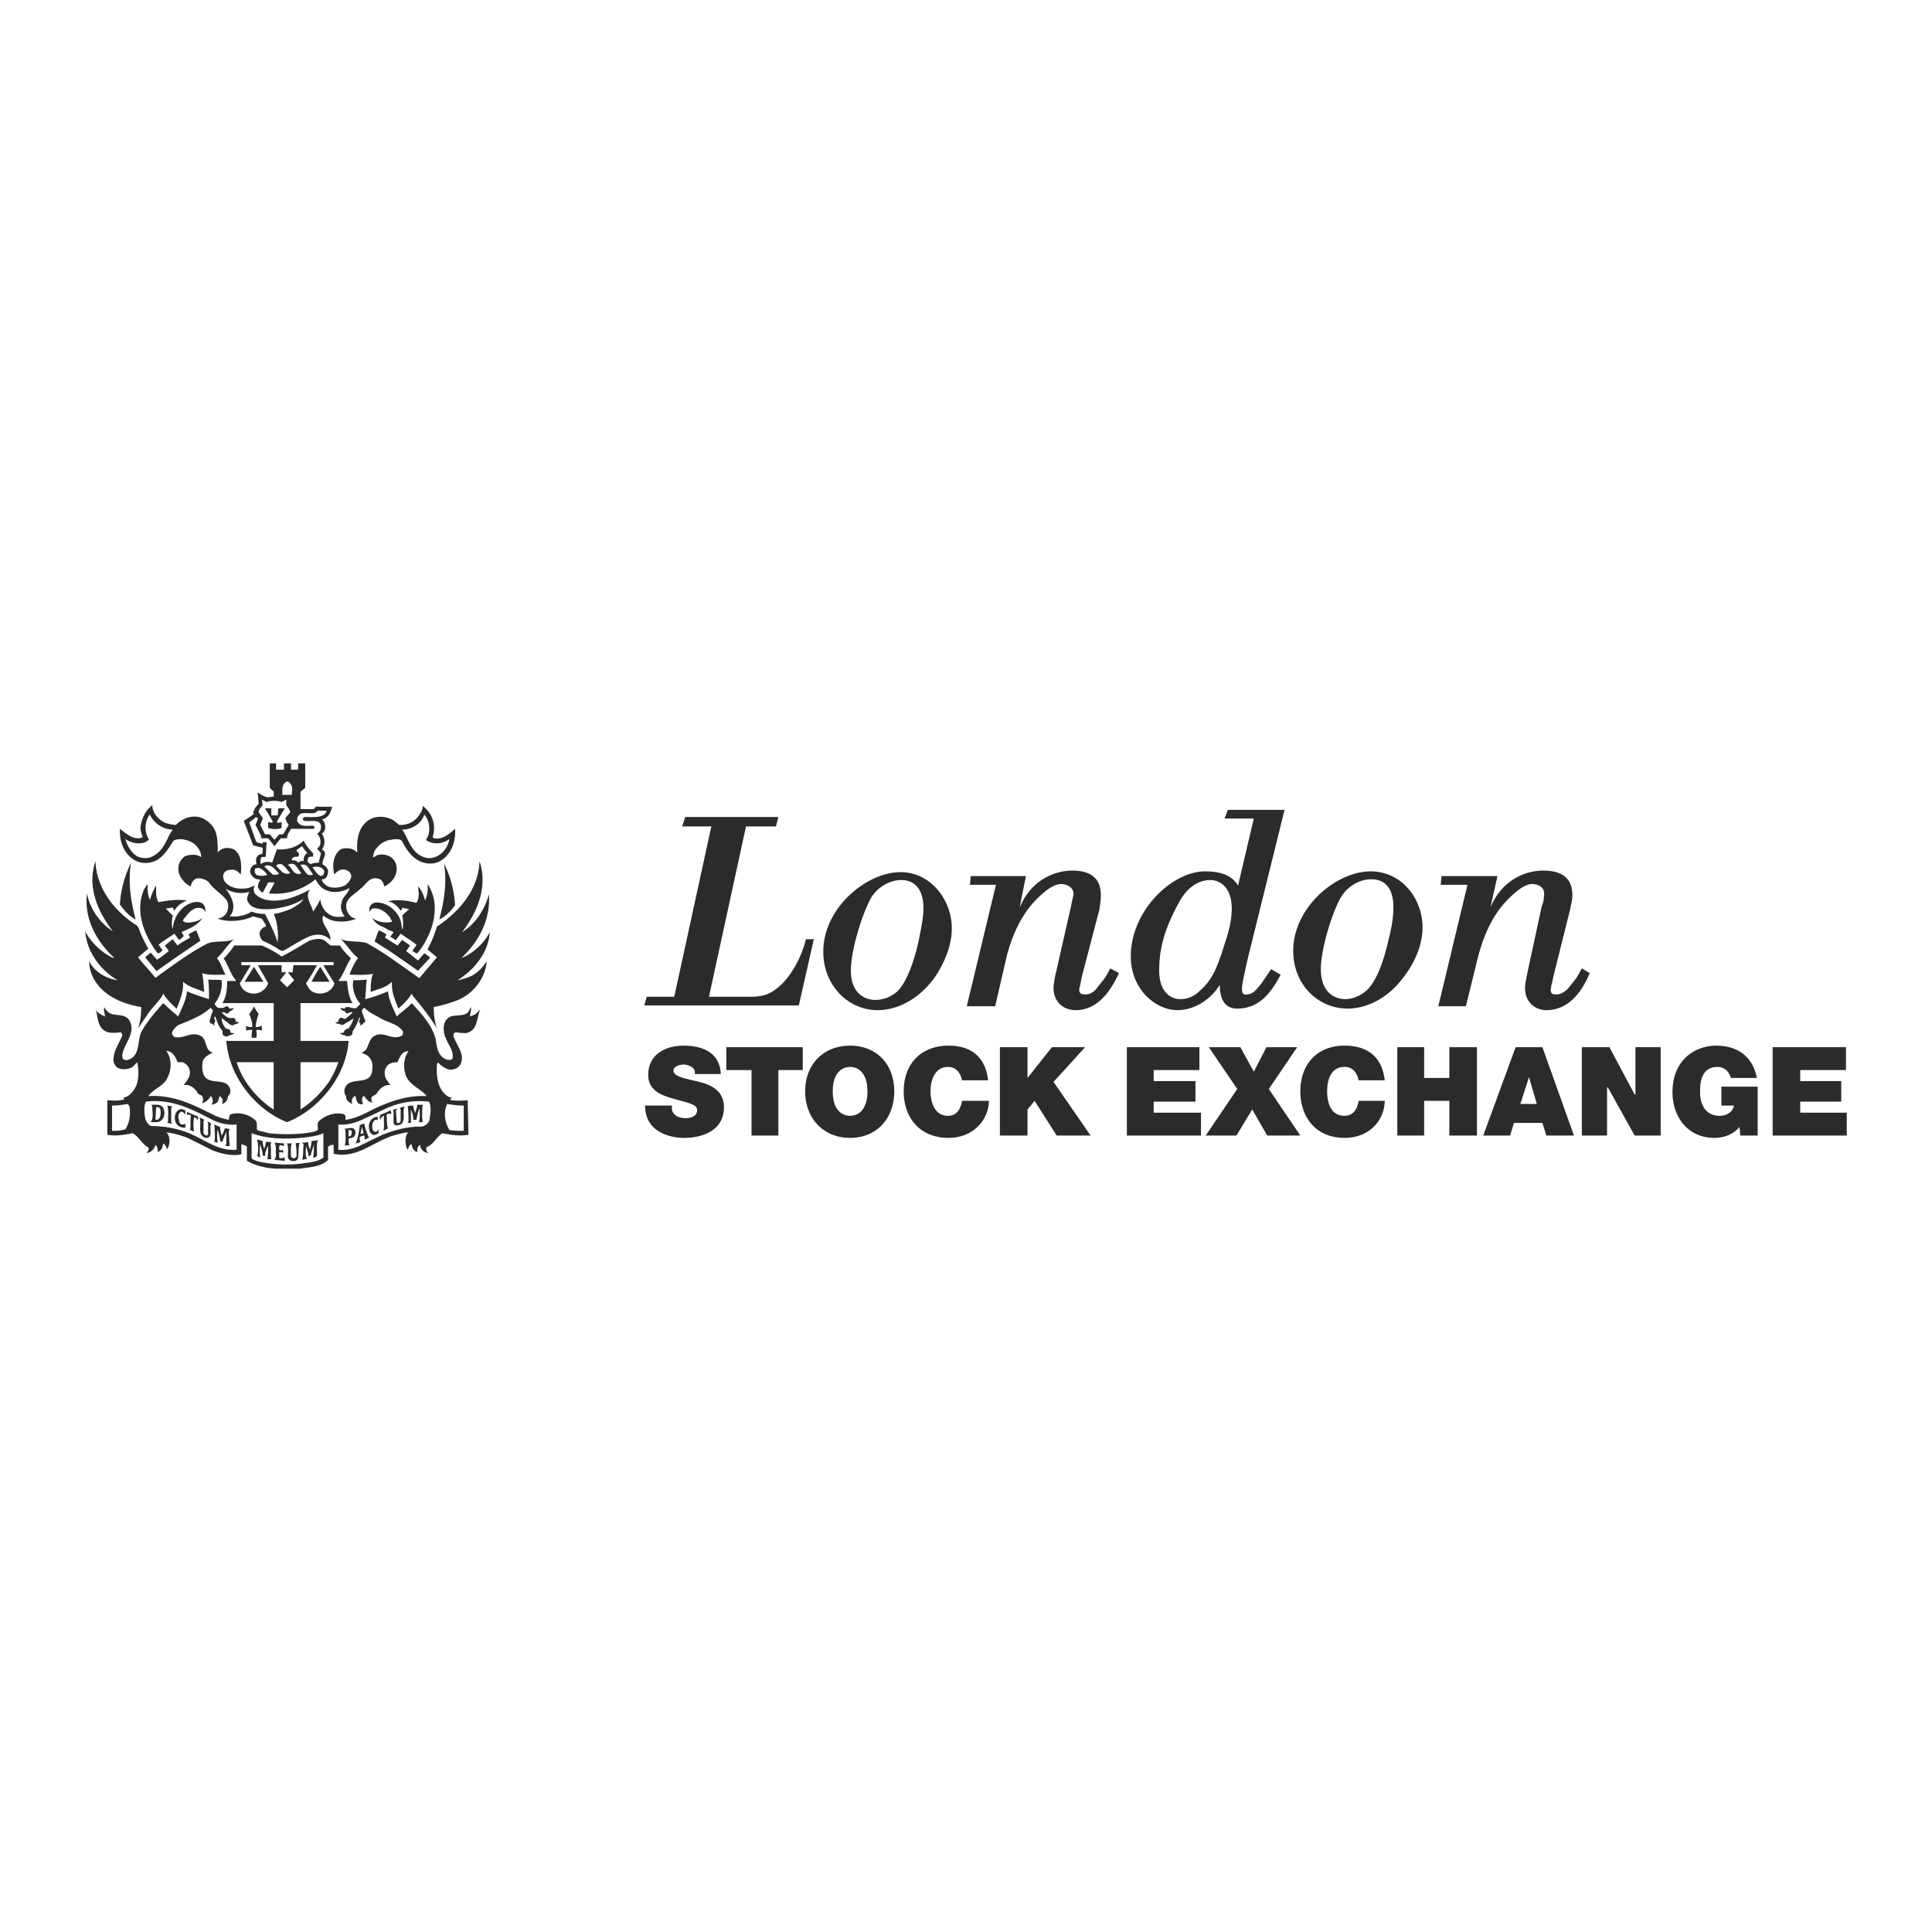 <svg xmlns="http://www.w3.org/2000/svg" width="2500" height="2500" viewBox="0 0 192.756 192.756"><g fill-rule="evenodd" clip-rule="evenodd"><path fill="#fff" fill-opacity="0" d="M0 0h192.756v192.756H0V0z"/><path d="M81.195 93.704l-1.495 6.609H64.281l.236-.865h2.753l3.698-16.994h-2.911l.314-.944h9.283l-.236.944h-2.989l-3.697 16.994h2.989c1.967 0 2.753.078 4.012-1.023.944-.787 2.124-2.518 2.675-4.72h.787v-.001zM87.567 100.783c-2.989 0-5.428-2.518-5.428-5.821 0-4.405 4.327-7.946 7.709-7.946 3.068 0 5.114 2.833 5.114 5.586 0 1.652-.629 3.226-1.573 4.72-1.731 2.518-4.013 3.461-5.822 3.461zm4.563-10.226c0-1.495-.629-2.753-2.203-2.753-1.18 0-2.36.708-2.99 1.73-.865 1.495-2.045 5.192-2.045 7.316 0 2.203 1.338 2.912 2.439 2.912.865 0 1.809-.395 2.36-1.023.944-1.102 1.574-3.147 1.967-4.877.236-1.26.472-2.204.472-3.305zM102.357 87.41l-.629 3.147c1.1-2.675 3.383-3.698 5.27-3.698 1.416 0 2.832.472 2.832 2.439 0 .551-.078 1.022-.156 1.495l-1.73 6.608c-.236 1.18-.158.865-.236 1.102-.158.709.314.709.629.709.473 0 .865-.314 1.102-.631.787-1.021.707-.785 1.338-1.966l.865.472c-.631 1.338-1.889 3.697-4.328 3.697-1.18 0-2.201-.787-2.201-2.203 0-.393.078-.707.156-1.18l1.574-6.922c.078-.394.156-.787.236-1.102.156-.865-.709-1.18-1.182-1.18-.785 0-1.73.708-2.754 1.809-1.572 1.731-2.281 3.855-2.674 5.271l-1.18 5.114h-2.833l2.911-12.116h-2.596l.079-.865h5.507zM127.768 97.244c-1.023 1.967-2.203 3.303-4.17 3.383-1.574.078-1.809-1.18-1.889-1.967v-.395l-.234.314c-.631.945-2.125 2.203-4.014 2.203-2.123 0-4.641-2.045-4.641-5.349 0-4.642 4.17-8.497 7.395-8.497 1.967 0 2.832.629 3.305 1.417l1.572-6.687h-2.91l.314-.866h5.664l-3.697 14.947c-.314 1.496-.551 2.361-.551 2.912 0 .471.158.629.551.551.629-.08.865-.473 1.338-1.023.156-.236.865-1.258 1.023-1.494l.944.551zm-7.002-9.441c-.865 0-2.045.394-2.99 1.967-1.65 2.911-2.123 4.956-2.123 7.08 0 1.889.943 2.832 2.123 2.832.551 0 1.26-.156 1.967-.865 1.26-1.102 1.732-2.359 2.518-4.877 1.651-4.957-.316-6.137-1.495-6.137zM134.455 100.627c-2.99 0-5.43-2.439-5.43-5.744 0-4.405 4.328-7.946 7.711-7.946 3.146 0 5.191 2.753 5.191 5.585 0 1.574-.629 3.226-1.652 4.641-1.73 2.519-4.011 3.464-5.82 3.464zm4.563-10.149c0-1.573-.629-2.753-2.203-2.753-1.18 0-2.359.708-2.99 1.73-.865 1.416-2.045 5.192-2.045 7.238 0 2.281 1.338 2.988 2.439 2.988.865 0 1.809-.471 2.359-1.102.943-1.102 1.574-3.067 1.967-4.876.314-1.18.473-2.203.473-3.225zM149.402 87.41l-.709 3.147c1.102-2.675 3.383-3.698 5.271-3.698 1.494 0 2.91.472 2.91 2.439 0 .551-.156 1.022-.236 1.495l-1.652 6.608c-.234 1.18-.234.865-.234 1.102-.158.709.234.709.549.709.473 0 .867-.314 1.182-.631.787-1.021.707-.785 1.336-1.966l.787.472c-.551 1.338-1.809 3.697-4.326 3.697-1.102 0-2.125-.787-2.125-2.203 0-.393.08-.707.158-1.18l1.494-6.922c.158-.394.236-.787.236-1.102.158-.865-.629-1.18-1.18-1.18-.709 0-1.652.708-2.676 1.809-1.572 1.731-2.281 3.855-2.674 5.271l-1.26 5.114h-2.752l2.91-12.116h-2.674l.078-.865h5.587zM27.07 81.352h.629l.079-.708h.629l-.787 1.337c0 .157.236.079.394.079l.079-.079v.629c-.629.236-1.337 0-1.337 0v-.629c.079.079.394.157.472 0l-.787-1.337h.629v.708zM13.696 92.366c.157.236.236.472.314.708.236.551.472 1.023.787 1.573l-1.022.866c.551.708 1.18 1.337 1.73 2.046 1.652-1.181 3.304-2.439 5.114-3.383.787-.393 1.888-.079 2.753-.472-.708.551-1.101 1.337-1.731 1.888.394.472.551 1.102.866 1.653-.787 0-1.652.078-2.36-.158.157.393.157 1.416.236 1.889-.708-.314-1.495-.473-2.124-1.023.078 1.023-.315 1.811-.63 2.676-.55-.473-1.022-.945-1.337-1.496-.315.709-1.022 1.26-1.495 1.967l-1.022 1.496c.236-.631.315-1.416.315-2.125-1.967-.314-4.169-1.258-4.957-3.305a3.567 3.567 0 0 1-.236-1.258c.55 1.102 1.73 1.73 2.832 1.889-1.731-1.023-3.068-2.833-3.226-4.878.551 1.102 1.731 2.203 2.832 2.675v-.079c-1.809-1.73-2.911-3.855-2.674-6.373a6.058 6.058 0 0 0 2.596 3.776c-1.495-1.967-2.596-4.405-1.73-7.001.078 2.673 1.888 5.033 4.169 6.449zM46.108 92.995c1.416-.865 2.281-2.36 2.675-3.776.157 2.518-.944 4.642-2.753 6.372 1.18-.472 2.282-1.495 2.832-2.596-.079 1.337-.708 2.518-1.652 3.54-.472.473-1.023.943-1.573 1.26a5.511 5.511 0 0 0 1.495-.473 4.068 4.068 0 0 0 1.416-1.416c-.079 1.652-1.337 3.225-2.832 3.855-.787.314-1.573.551-2.439.707 0 .709.079 1.494.315 2.125-.629-1.023-1.417-2.047-2.203-2.99a1.6 1.6 0 0 1-.314-.473c-.315.551-.787 1.023-1.337 1.496-.314-.865-.708-1.652-.629-2.676-.629.629-1.416.709-2.124 1.023 0-.629 0-1.26.236-1.811-.865.158-1.73.08-2.36.08.236-.551.472-1.181.865-1.653-.708-.551-1.101-1.337-1.731-1.888.708.314 1.81.157 2.597.393a27.34 27.34 0 0 1 2.517 1.573l2.124 1.494.551.395h.079l1.731-2.046-.944-.787c.393-.708.708-1.495.944-2.281 2.281-1.495 4.169-3.776 4.248-6.53.862 2.599-.239 5.117-1.734 7.083z" fill="#2b2b2d"/><path d="M13.539 91.737c-.629-.315-1.18-.944-1.574-1.495.079-1.494.472-2.832 1.102-4.169-.315 1.966 0 3.933.472 5.664zM45.4 90.32c-.394.551-.944 1.102-1.573 1.417.472-1.731.787-3.698.472-5.586A10.565 10.565 0 0 1 45.4 90.32zM14.955 89.77c.157-.472.315-.944.63-1.416 0 .551-.079 1.18.236 1.652.865-.157 1.888-.315 2.832-.157-.472.157-1.023.551-1.259 1.022-.079-.079-.079-.236-.157-.314-.236 0-.472.079-.708.079l.708.708c-.079.394-.157.944 0 1.337.079-1.023.629-1.967 1.495-2.439.472-.236 1.023-.393 1.495-.079.235.236.314.551.235.866 0-.158-.157-.315-.314-.394-.708-.236-1.259.314-1.652.865-.079.079-.236.236-.236.394.314.236.708.157 1.101.078.315-.078.551-.157.866-.393-.551.786-1.417 1.101-2.124 1.416l.235.394c-.157.157-.314.315-.472.394l-.472-.629c-.55.393-1.101.708-1.573 1.102l.393.55c-.157.157-.314.315-.472.315-1.337-1.731-2.36-4.249-1.337-6.451l.315-.472c-.001.55-.001 1.1.235 1.572zM41.938 94.726l-.314.394c-.157 0-.315-.158-.472-.236.079-.236.315-.394.394-.629-.472-.394-1.023-.708-1.573-1.102l-.473.629h-.078c-.157-.158-.315-.236-.472-.315.079-.157.236-.314.315-.472-.315-.157-.63-.236-.944-.472-.472-.157-.944-.472-1.18-.943.472.393 1.258.55 1.966.393 0-.157-.157-.235-.157-.393-.394-.551-1.023-1.023-1.731-.944-.157 0-.236.157-.314.314v.079c-.079-.158-.079-.551.079-.708.236-.314.629-.314 1.022-.236.866.157 1.731.944 1.967 1.81.078.236.078.551.157.865.157-.472.078-1.102 0-1.416.236-.236.472-.472.708-.629-.236-.079-.472-.079-.708-.157 0 .079-.079.236-.157.314-.236-.393-.708-.865-1.259-.944.865-.236 1.966-.079 2.832.157.314-.472.236-1.102.157-1.652.394.393.551.865.708 1.416.236-.551.314-1.023.236-1.652 1.415 2.045.55 4.798-.709 6.529z" fill="#2b2b2d"/><path d="M27.542 76.79h.787v-.63h.708v.63h.708v-.63h.708v2.439l-.472.394v1.731h1.337c.079-.158.236-.315.473-.236h1.337c-.079.394-.236.865-.629 1.102a.6.6 0 0 1-.393.157c.314.236.393.629.314 1.022-.079.158-.157.315-.314.394.314.472.393 1.102 0 1.573.708.394 0 .944.079 1.495.236.157.472.314.551.629 0 .315-.079.629-.315.787-.079.079-.236.079-.314.079 0 .236.236.472.472.629.472.314 1.259.236 1.81 0 .236-.157.551-.472.629-.787.079-.157 0-.314-.079-.472-.236-.315-.629-.394-.944-.315a1.227 1.227 0 0 0-.629.472c-.236-.865-.157-1.967.629-2.518.394-.157.944-.157 1.338.079.079 0 .157.158.314.236-.079-1.259.079-2.596 1.259-3.304.708-.394 1.73-.315 2.438.157l.473.394a2.183 2.183 0 0 0 2.124-1.18c.158-.158.236-.472.236-.708a2.773 2.773 0 0 1 1.023 2.99c-.079.078 0 .157.079.235.866.158 1.495-.393 2.124-.944.079 1.337-.394 2.675-1.652 3.304-.708.314-1.652.157-2.281-.314-.629-.472-1.023-1.102-1.337-1.731-.236-.315-.708-.236-1.18-.157-.629.079-1.259.551-1.574 1.102-.078.236-.157.393-.157.629.079 0 .236-.079.315-.158.551-.236 1.259-.079 1.652.315.394.394.472 1.022.314 1.495-.157.551-.708 1.101-1.18 1.259-.079-.551-.394-.787-.708-.787-.787-.158-1.102.629-1.652 1.022-.551.551-1.495.944-1.417 1.81 0 .393.236.787.551 1.022.157.079.315.157.472.157-1.023.394-2.439.472-3.304-.314-.236.314.079.944.157 1.022.236.472.551.866.551 1.417-.472-.472-1.022-.629-1.73-.472 0 0-.394 0-2.203 1.102-.472.314-.865.472-.865.472s-.157-.079-.236-.079c-.551-.393-1.18-.708-1.731-.944a1.127 1.127 0 0 1-.314-.787.851.851 0 0 1 .629-.629v-.158l-.393-.629a12.31 12.31 0 0 1-.866-.236c-1.023.472-2.439.629-3.54.236.393-.078.787-.314.944-.708.157-.393.157-.944-.157-1.259-.551-.629-1.259-1.022-1.73-1.73-.315-.236-.787-.394-1.18-.314a.894.894 0 0 0-.551.787c-.629-.236-1.259-1.023-1.259-1.731 0-.551.236-.944.63-1.259.55-.236 1.259-.236 1.652.079 0-.551-.314-1.023-.708-1.338-.551-.393-1.416-.629-2.045-.314-.472.708-.865 1.416-1.573 1.888-.63.393-1.573.472-2.282.079-1.101-.629-1.573-1.888-1.495-3.147.394.315.865.708 1.337.866.236.078.708.157.944-.079-.157-.236-.236-.708-.236-.865.079-.865.472-1.73 1.18-2.281 0 .787.708 1.573 1.416 1.809.315.079.629.158.944.158.629-.629 1.416-.944 2.281-.787.708.158 1.416.787 1.652 1.417.236.629.236 1.416.236 2.124.314-.394.787-.551 1.337-.394.551.079.865.708.944 1.18.079.472.079 1.022 0 1.416-.236-.315-.55-.551-1.023-.472-.236 0-.472.079-.629.315-.158.236-.079.629.079.865.55.708 1.573.787 2.36.629.236-.079.394-.157.629-.236-.157.236-.157.629.079.865.787.787 2.124.708 3.146.472a11.689 11.689 0 0 0 2.282-.943c-.551.708.158 1.494.315 2.202.235-.393.551-.787.708-1.259.078.787.55 1.495 1.337 1.731.314.079.708.079 1.101 0-.314-.393-.472-.865-.314-1.337.078-.629.708-.944.787-1.495-.629.393-1.573.55-2.282.236-.472-.157-.865-.629-1.102-1.101-1.258 1.023-2.832 1.573-4.641 1.416.157-.393.394-.708.551-1.101h-.629l-.551 1.023a1.103 1.103 0 0 1-.472-.551c0-.236.078-.551.235-.708-.078-.079-.235-.079-.314-.079a1.068 1.068 0 0 1-.708-.708c0-.393.236-.786.63-.786 0-.157-.079-.472 0-.629a.591.591 0 0 1 .551-.394s0-.079.078-.079v-.551l-.944-.236-.944-2.439s.708-.472 1.023-.708c-.236-.157.079-.314.079-.551l.393-.472c-.078-.394 0-.787-.157-1.102.394.157.708.472 1.102.472l.551-.079v-.472l-.394-.394v-2.44h.629v.63h-.004zm1.101 1.179c-.55.236-.472.787-.472 1.337h.944c0-.314.078-.551 0-.865-.078-.157-.236-.472-.472-.472zm-2.517 1.81l.078.551c-.157.236-.394.394-.394.708l.394.551c0 .236-.157.472-.236.708l.473.944h.472l.472.551.472-.551h.393l.551-.944c-.158-.236-.315-.472-.315-.708l.473-.551c-.079-.314-.236-.472-.394-.708v-.551l-.472.236a2.432 2.432 0 0 0-1.495 0l-.472-.236zm5.585 1.101c-.078.078-.157.157-.314.236-.394.079-1.023-.079-1.416.079-.158.079-.236.236-.315.394 0 .157-.079.393.079.472.315.472 1.023.315 1.495.315l.157.157c0 .079-.079.157-.157.157h-2.203c-.157.315-.394.551-.394.944h-.629l-.629.787-.629-.787h-.708v-.235l-.551-1.102a7.84 7.84 0 0 0 .236-.629l-.157-.158-.708.551.708 1.967.629.157v-.157h.394l-.079 1.337c0 .236-.235.079-.393.158-.236.157-.079.551-.158.708a1.255 1.255 0 0 1 1.181-.157l.472-1.338c.944.079 1.967-.157 2.675-.865.236.472.551.865.944 1.259v.236c0 .236-.236 0-.394.158-.157 0-.157.314-.157.472l.314.236c.236-.157.551-.157.787-.157l.235-.944-.393-.472c.157-.079.235-.236.314-.393.078-.394 0-.787-.314-1.102.314-.157.393-.394.393-.708-.078-.787-1.022-.472-1.573-.551-.314 0-.314-.394 0-.394.551 0 1.259.079 1.731-.157.236-.079.393-.314.393-.472h-.866v-.002zm-16.756.393l-.078.079c-.472.708-.472 1.731 0 2.439-.157.079-.236.157-.394.236-.629.236-1.416.079-1.967-.314.157.629.551 1.337 1.18 1.73.551.236 1.18.236 1.652-.079 1.102-.629 1.259-1.731 1.888-2.596-.944 0-1.888-.629-2.281-1.495zm27.377 0c-.315.944-1.259 1.495-2.203 1.495.55.787.708 1.731 1.573 2.439.472.315 1.022.551 1.652.315.787-.236 1.337-1.023 1.495-1.81-.236.157-.55.314-.865.393-.551.079-1.102 0-1.495-.314.079-.079.079-.158.158-.236.314-.708.235-1.652-.315-2.282zM30.138 84.42l-.551.393c0 .158.157.236.236.315 0 .079 0 .314-.079.314-.079.079-.314 0-.393.079-.158 0-.236.157-.236.314.236 0 .472 0 .629.236.158-.079.315-.236.551-.158 0-.236 0-.393.157-.629 0-.079.158-.157.236-.157a4.265 4.265 0 0 1-.55-.707zm-.786 1.81c-.158-.079-.472-.079-.629.078.394.236.472.787.944.866.157.079.315 0 .394-.079-.238-.236-.395-.63-.709-.865zm-1.259 0c-.236-.079-.394 0-.551.157l.629.629c.236.158.551.236.787.079-.315-.315-.55-.708-.865-.865zm1.888.078c.236.315.393.629.708.944a.67.67 0 0 0 .551 0c-.236-.315-.394-.629-.629-.865-.158-.157-.473-.157-.63-.079zm-2.99.079c-.236-.079-.472-.079-.629.078.315.236.551.551.866.787.157.079.472 0 .629-.079-.315-.314-.551-.629-.866-.786zm4.17.157c.236.236.394.629.708.787.157.079.315.079.394-.079.079-.079.079-.236.079-.394-.237-.393-.788-.471-1.181-.314zm-5.271.079c-.079-.079-.236 0-.394 0-.079.079-.079.236-.079.393.079.158.158.315.315.315.314.079.708.079.944-.079-.235-.236-.471-.55-.786-.629zm-3.383 2.045c.551.708 1.022 1.573.629 2.439-.078.157-.157.236-.235.314.865.079 1.573-.079 2.203-.472.393.158.865.236 1.337.236.472.944.944 1.809 1.258 2.832.079-.708 0-1.495-.157-2.203-.079-.235-.157-.472-.236-.629.629-.079 1.259-.315 1.81-.551.393-.236.865-.472 1.18-.944-1.022.629-2.203.944-3.54 1.023-.787 0-1.652 0-2.045-.787-.157-.315.079-.708.157-.944-.787.237-1.732.08-2.361-.314zM19.99 93.861l-2.203 1.495-2.124 1.494h-.078l-1.102-1.337c.157-.157.394-.315.551-.472l.629.708c.394-.236.787-.551 1.181-.865-.079-.157-.315-.394-.394-.551l.787-.629.472.629c.394-.314.865-.55 1.258-.787l-.157-.314c.236-.158.472-.315.787-.394l.393 1.023zM38.556 93.231l-.157.314 1.259.787c.158-.157.315-.393.472-.55l.787.55-.394.551 1.18.944c.236-.236.394-.472.629-.708.157.078.393.236.55.393v.079l-1.18 1.258-2.832-1.966-1.495-.944.394-1.102c.315.08.551.237.787.394zM24.395 97.951l.944-1.494.945 1.494h-1.889zM32.892 97.951h-1.809a14.54 14.54 0 0 1 .865-1.494c.314.473.629 1.022.944 1.494zM25.811 101.178c-.157.314-.235.785-.314 1.258.157.078.394 0 .551-.078h.079v.471c-.158-.078-.315-.078-.551-.078 0 .236.078.473 0 .787h-.472c0-.314 0-.551.079-.787-.236 0-.472 0-.629.078v-.471c.157.078.393.156.629.078 0-.473-.157-.865-.315-1.258.158-.236.394-.551.472-.787.078.236.314.55.471.787z" fill="#2b2b2d"/><path d="M32.97 94.333h.944c.314.472.708.944 1.101 1.259-.472.708-.708 1.573-1.258 2.282h.865c.078.787.157 1.574.55 2.203H29.98v3.775h4.799c-.236 3.461-2.911 6.844-6.137 8.104-3.225-1.26-5.821-4.643-6.057-8.104h4.72v-3.775h-5.114c.394-.629.472-1.416.472-2.203h.865v-.078c-.551-.631-.708-1.417-1.18-2.125 0 0-.079-.079 0-.079a7.953 7.953 0 0 0 1.022-1.259h2.754c.708.314 1.337.629 1.966 1.102.944-.472 1.81-1.022 2.753-1.573.472-.157 1.102-.315 1.573 0 .161.156.397.313.554.471zm.315 1.652H24.08v.314h.944l-1.102 1.811c.079.236.236.551.472.707.394.314.944.395 1.416.236.394-.156.787-.473.944-.943l-1.022-1.811h2.36v.709h.472l-.629.787.708.707.708-.707-.629-.787h.472l.079-.709h2.36s-.708 1.26-1.102 1.811c.079.156.236.393.314.551.394.471 1.022.551 1.573.393.394-.078.866-.551.944-.943L32.26 96.3h1.023v-.315h.002zm-5.979 9.992h-3.697c.55 1.809 1.967 3.617 3.697 4.719v-4.719zm2.675 0v4.719c1.102-.707 2.045-1.652 2.832-2.752.394-.631.708-1.26.944-1.967h-3.776zM42.174 110.225a6.424 6.424 0 0 0 0 1.73h-.393c.157-.395.079-.945.079-1.416-.157.393-.236.787-.314 1.18h-.316c0-.393-.079-.709-.236-1.023v1.182l.079.078c-.157.078-.315.078-.394.078l.079-.156c0-.473 0-1.023-.079-1.496.158-.078.315-.078.551-.078 0 .236.157.551.157.787.079-.236.236-.551.236-.865h.551v-.001zM17.079 110.617v1.338l.079.156c-.157 0-.314-.078-.472-.078l.079-.156c0-.551.079-1.102-.079-1.574l.472.078-.079.236zM40.287 110.617c-.079.551.157 1.26-.314 1.574-.236.078-.473.156-.63 0l-.078-.158v-1.18l-.079-.078c.079-.08.314-.158.472-.158l-.158.158.079 1.18c.157.236.314 0 .394-.078v-1.182l-.079-.156c.157-.078.314-.078.472-.158l-.079.236zM16.292 110.539c.157.393.157.787-.079 1.102-.236.393-.708.314-1.18.314.314-.395.157-1.023.157-1.574 0-.078-.079-.078-.079-.156.473 0 .945-.08 1.181.314zm-.708-.078l-.079 1.258c.157 0 .315 0 .394-.158.157-.234.157-.629.079-.943-.079-.157-.236-.157-.394-.157zM18.495 110.775v.393c-.158-.078-.236-.314-.472-.236-.314.236-.236.551-.157.865 0 .158.079.314.236.395.157 0 .235 0 .393-.08v.395c-.393 0-.708-.078-.944-.473-.158-.314-.158-.865.078-1.102.157-.236.394-.314.63-.236.078-.001.158.079.236.079zM39.028 111.09v.078c-.157-.078-.236-.078-.394 0l-.079.078c.079.395 0 .945.158 1.338l-.472.236c.157-.473 0-1.023.079-1.494-.157 0-.315.234-.394.393-.079-.158 0-.314 0-.473.315-.156.629-.236 1.023-.471.079.079.079.235.079.315zM19.754 111.797c-.079-.156-.236-.314-.394-.314-.079.473-.079 1.023 0 1.416l-.394-.156c.079-.473 0-.945.079-1.496-.158 0-.236-.078-.394 0v-.314l1.102.473v.391h.001zM37.69 111.797c0-.078-.157-.078-.236-.078a.681.681 0 0 0-.314.551c0 .236 0 .551.235.629.158.08.315-.078.394-.236v.395c-.157.078-.394.236-.551.156a.648.648 0 0 1-.394-.629c-.078-.473.079-.865.551-1.102.079-.078.236 0 .315-.078v.392zM20.383 111.719l-.079.158v1.18c0 .078.157.156.236.236.079 0 .236-.08.236-.158-.079-.393.078-.865-.079-1.258l.394.234c-.157.236-.079.551-.079.867 0 .785-.629.549-.786.393-.158-.158-.236-.236-.236-.473-.079-.471.079-1.021-.079-1.416l.472.237zM21.957 112.428c0 .314.079.551.157.865.158-.236.236-.473.315-.709.079 0 .314 0 .472.078l-.079.236.079 1.26v.156c-.079.078-.315 0-.394 0-.079-.078.079-.156.079-.156v-1.26c-.157.395-.314.709-.394 1.023l-.236-.08c0-.393-.157-.785-.236-1.18a3.799 3.799 0 0 0 0 1.338c-.158 0-.236-.078-.315-.078h-.079l.079-.08c.079-.471 0-1.021 0-1.494l-.079-.156.631.237zM36.353 112.111c.079.473.236.867.394 1.26l.078.156c-.157 0-.314.158-.472.158.079-.158 0-.236 0-.393-.157 0-.314.078-.472.156 0 .158 0 .314.079.473-.158.078-.315.156-.472.156.236-.551.314-1.1.393-1.65v-.158c.158-.078.315-.158.472-.158zm-.079.946l-.157-.629-.157.707.314-.078zM35.409 112.742c.079.156.079.471-.079.629-.079.156-.315.156-.551.236 0 .234 0 .471.079.629-.158.078-.315 0-.472.078.157-.473.079-1.021.079-1.572l-.079-.158c.394.078.787-.236 1.023.158zm-.629 0v.629c.079 0 .236 0 .236-.078.079-.158.079-.314.079-.395-.001-.156-.237-.156-.315-.156z" fill="#2b2b2d"/><path d="M22.114 97.795c.079.865-.157 1.652-.708 2.359.079.158.236.314.315.393.314 0 .551.08.708-.078.236-.156.393 0 .472.158.157 0 .235 0 .393-.08 0 .08-.078.236-.157.236-.078.08-.078.08-.157.08-.157.156-.236.314-.472.234-.079-.156-.236-.078-.394-.078.236.236.472.473.787.551h.472c.157.078.079.314.236.393h.235c-.078.236-.393.158-.551.316-.393.078-.55-.316-.786-.395l-.394-.314c0 .393.158.709.394 1.023.157.078.314.078.394.156.157.078 0 .314.235.314h.236c-.157.236-.472.158-.629.314-.157.08-.314 0-.472-.078-.079-.156-.079-.314-.079-.473-.393-.393-.551-.943-.708-1.414-.079.078-.157.156-.079.234 0 .08.157.236 0 .395-.079.078 0 .236 0 .314-.079-.078-.157-.158-.314-.236-.079 0-.314-.158-.079-.551 0-.236.158-.473.236-.707 0-.08-.157-.236-.236-.316-.944.867-2.124 1.26-3.226 1.732-.235.156-.55.471-.629.785 0 .158.079.236.236.395.944.236 1.731-.631 2.675-.08.629.395.315 1.418 1.18 1.652-.394.158-.865.395-1.022.865-.079.473-.079 1.182.235 1.574.708.787 2.203 0 2.518 1.258 0 .236 0 .473-.236.631a.823.823 0 0 1-.393.707l-.236.078c.079-.156.158-.314.079-.471a.61.61 0 0 0-.314-.314c0 .156-.079.393-.157.551-.158.234-.394.234-.629.314.157-.236.157-.395.079-.631 0-.078-.079-.234-.158-.234-.157.314-.472.629-.865.707.079-.156.157-.314.079-.551 0-.314-.472-.236-.551-.551-.315-.473-.787-.787-1.338-.707.315-.473.787-.945.551-1.574-.079-.314-.393-.629-.708-.707h-.472c-.157-.473-.472-1.023-.944-1.102-.079 0-.079-.078-.157 0 .472.629.551 1.73.157 2.518-.314.943-1.416 1.18-1.967 1.967 2.596-.158 4.642.943 6.687 1.967.394.156.866.314 1.337.393.079-.236 0-.473.236-.551.786-.236 1.73 0 2.36.551.315.236.158.709.236 1.023.314.156.708.156 1.102.314 1.495.156 3.226.156 4.642-.158.078-.078.236-.078.314-.156 0-.314-.078-.631.079-.865.708-.631 1.652-.945 2.518-.709.235.158.157.314.157.551 1.416-.158 2.517-1.023 3.776-1.494 1.337-.551 2.753-.945 4.327-.865-.629-.787-1.81-1.102-2.124-2.203-.236-.709-.157-1.652.314-2.281a.863.863 0 0 0-.786.471c-.157.236-.236.473-.315.631-.393 0-.865.078-1.102.471-.236.314-.236.865 0 1.26l.394.551c-.551-.08-1.023.314-1.337.785-.157.316-.629.236-.551.631 0 .156 0 .236.157.314-.236 0-.472-.078-.629-.314-.158-.08-.158-.314-.315-.314-.236.156-.157.471-.079.707v.078c-.157.08-.315 0-.472-.078a1.273 1.273 0 0 1-.236-.707c-.157 0-.236.078-.315.234-.079.08-.079.236-.079.395l.079.156c-.236-.078-.55-.314-.629-.551v-.234c-.157-.158-.235-.473-.157-.709.394-1.416 2.596-.158 2.754-1.889.078-.551 0-1.102-.551-1.494-.158-.078-.315-.156-.551-.236.865-.234.551-1.336 1.416-1.73.865-.393 1.652.473 2.518.078.235-.078.235-.234.235-.471-.55-.787-1.494-.865-2.281-1.338-.551-.314-1.102-.551-1.573-1.023-.157.08-.236.236-.236.316 0 .234.157.471.236.785.157.158.079.395-.079.395-.079.156-.236.236-.394.314.079-.078.079-.158.079-.236-.158-.078-.158-.236-.079-.393.079-.08 0-.158 0-.236v-.078a5.23 5.23 0 0 1-.708 1.494c0 .156 0 .314-.157.393s-.315.078-.472.078c-.157-.156-.472-.078-.629-.314.157 0 .314 0 .394-.078 0-.158.157-.236.235-.314.079-.078.157 0 .236-.078.236-.314.393-.631.472-.945h-.079c-.236.236-.55.314-.865.551-.158.08-.315.08-.473-.078-.078.078-.314 0-.393-.158.079 0 .236.08.315-.078 0-.078.078-.236.157-.314.157-.078.314 0 .394.078.078 0 .235 0 .314-.156.157-.078.393-.314.55-.473-.236-.156-.472.236-.708 0l-.079-.156a.438.438 0 0 1-.394-.236v-.08c.079 0 .236.08.394.08.079-.158.157-.158.314-.158.079 0 .236 0 .315.078.236 0 .472.158.629-.078l.315-.314c-.551-.629-.866-1.494-.708-2.359.472 0 .866 0 1.338-.08-.079.631-.079 1.338-.158 1.967 0 0 1.023-.234 2.282-.785.079.943.551 1.73.865 2.518.472-.473 1.022-.787 1.495-1.338.944 1.021 1.967 2.123 2.36 3.461.158.787.158 1.73 1.023 2.123.157.08.315.08.472.08s.236-.158.236-.236c.079-.707-.393-1.18-.629-1.809-.314-.551-.393-1.496 0-1.967.551-.709 1.652-.158 2.203-.787.079-.158.158-.314.236-.473.079.314-.079.629-.079.945.157-.08.393-.158.551-.236l.472-.473c-.394.865-.236 2.123-1.416 2.359-.315 0-.629 0-.944-.078-.157 0-.235.078-.314.158v.234c.314.945 1.259 1.889.629 2.912-.315.393-.787.471-1.18.393-.393-.156-.708-.393-1.022-.707l-.079.234c-.079 1.182.079 2.598 1.18 3.227.078 0 .235.078.314.078l-.157.158v.078c.551.078 1.18.078 1.73 0l.079 3.461c-.865.158-1.809 0-2.596-.156-.63.393-.866 1.102-1.495 1.336-.158.08-.158.236-.079.395 0 .078.079.156.157.236-.314 0-.629-.236-.708-.473-.079-.078-.079-.158-.079-.314-.236.078-.314.314-.314.551v.156c-.315-.078-.551-.471-.551-.785-.157 0-.315.234-.315.393l-.079.158c-.236-.316-.314-1.102-.079-1.574l.157-.156c-.472 0-.865.156-1.259.234-2.124.551-3.854 2.439-6.214 1.889v-.865c-.236-.078-.394.078-.551.156v1.338c-.787.709-1.888.709-2.832.865h-2.366c-1-.07-1.949-.264-2.748-.707l-.157-.078v-1.418c-.157-.156-.315-.156-.551-.234v.943l-.079.078c-.944.158-1.888-.078-2.753-.393l-2.518-1.26c-.629-.234-1.337-.471-2.124-.549.394.393.394 1.18.079 1.65v.08c-.079-.236-.157-.473-.393-.631-.079.236-.079.473-.236.631-.079.078-.157.156-.314.234 0-.234 0-.551-.236-.707-.078.314-.394.707-.786.787h-.079c.157-.158.236-.395.157-.551-.629-.314-.944-1.102-1.573-1.416-.787.156-1.652.314-2.518.156v-3.461c.551.078 1.18.078 1.731-.078l-.158-.158c.63-.078 1.102-.707 1.338-1.258.236-.709.236-1.496.079-2.281l-.472.471c-.394.236-1.022.314-1.495.08a1.029 1.029 0 0 1-.394-1.023c.079-.787.551-1.416.866-2.203 0-.156-.079-.236-.157-.314-.708.078-1.417.158-1.889-.393s-.393-1.338-.629-1.889c.236.393.629.551.944.709 0-.316-.157-.631-.079-.945.157.314.472.629.787.709.629.156 1.337 0 1.731.629.708 1.258-.551 2.281-.708 3.461 0 .158 0 .236.078.393.158.08.315.158.473.08 1.337-.395.865-1.967 1.416-2.912.551-.943 1.337-1.887 2.124-2.752.472.471.944.865 1.494 1.338.315-.787.787-1.574.866-2.518.708.314 1.495.551 2.203.785 0-.629 0-1.336-.078-1.967.393.076.865-.004 1.337.076zm-7.552 12.115c-.236.471-.157 1.1-.079 1.65.079.316.314.709.629.787 1.495 0 2.911.314 4.091.865 1.416.629 2.675 1.652 4.406 1.496v-2.518c-.787.078-1.574-.08-2.282-.395-2.124-1.1-4.169-2.201-6.765-1.885zm24.072.629l-2.517 1.18c-.708.314-1.495.551-2.36.473v2.518c.708.078 1.337-.08 1.966-.316l2.439-1.18c1.022-.393 2.045-.707 3.146-.785.315-.08.787.078 1.102-.158a.868.868 0 0 0 .472-.787c.079-.473.158-1.102-.078-1.572a8.164 8.164 0 0 0-4.17.627zm-25.882-.394c-.551.08-1.023.158-1.574.158v2.518c.394 0 .866 0 1.337-.158.394-.629.551-1.494.394-2.281l-.157-.237zm31.861 0c-.393.787-.236 1.889.236 2.598.473.078.944.078 1.417.078v-2.518c-.63 0-1.102-.078-1.653-.158zm-19.509 2.912v2.518c.157.156.472.236.708.314 1.417.314 3.068.393 4.563.156.629-.078 1.337-.156 1.888-.551v-2.438c-.472.236-1.022.314-1.573.393-1.811.237-3.935.237-5.586-.392z" fill="#2b2b2d"/><path d="M26.205 113.842c0 .316.079.551.157.787.079-.236.157-.471.157-.707.158 0 .394 0 .551.078l-.079.158c.079.551 0 1.021.079 1.494h-.393c.079-.393.079-.943.079-1.338-.157.314-.314.629-.314 1.023 0 0-.157 0-.236-.078 0-.395-.157-.709-.236-1.102a3.836 3.836 0 0 0 0 1.336l-.314-.156c.157-.395.079-.865.079-1.338-.079-.078-.079-.236-.079-.314l.549.157zM31.711 113.764c-.157.395-.078.945-.078 1.496v.078a.605.605 0 0 1-.394.156c.078-.471.078-.865.078-1.336-.078.393-.235.707-.314 1.102-.079.078-.157.078-.236.078 0-.395-.157-.709-.236-1.023 0 .395-.079.945.079 1.338-.158 0-.315 0-.472.078.157-.471.079-1.021.157-1.572l-.157-.159c.236 0 .394 0 .551-.078.079.078.079.236.079.314l.157.473c.079-.316.158-.551.158-.867.235 0 .392-.078.628-.078zM28.329 114.393c-.157-.156-.314-.156-.472-.078v.395c.079.078.236.078.393 0v.314c-.157-.08-.236-.08-.393-.08v.551c.079.08.314.08.472 0h.079v.316c-.315 0-.708-.08-1.023-.08.079-.156.157-.314.157-.551-.079-.393.079-.787-.157-1.18l.944.078v.315zM29.902 114c-.158.473-.079 1.023-.158 1.494 0 .08-.079.236-.236.316-.629.156-.787-.316-.787-.316 0-.471.079-1.021-.079-1.416h.473c-.157.395-.079.865-.079 1.338.079.078.157.078.236.158.079 0 .236-.08.314-.158 0-.473 0-.865-.079-1.258v-.08c.08-.078.238 0 .395-.078zM67.034 110.303c0 .236 0 .473.079.629.236.473.787.629 1.337.629.394 0 1.102-.156 1.102-.785 0-.473-.394-.631-1.888-1.023-1.416-.393-2.989-.787-2.989-2.518 0-2.045 1.73-2.91 3.54-2.91 1.888 0 3.619.707 3.697 2.832h-2.596c.079-.314-.079-.551-.315-.709a1.531 1.531 0 0 0-.787-.236c-.394 0-1.022.158-1.022.631.078.629 1.337.787 2.596 1.102s2.439.943 2.439 2.518c0 2.281-2.045 3.066-4.012 3.066-1.022 0-3.854-.393-3.854-3.225h2.673v-.001zM74.98 106.762h-2.518v-2.282h7.631v2.282h-2.438v6.531H74.98v-6.531zM83.083 108.887c0-1.967 1.022-2.439 1.73-2.439s1.731.473 1.731 2.439-1.023 2.439-1.731 2.439-1.73-.472-1.73-2.439zm-2.753 0c0 2.674 1.809 4.641 4.484 4.641s4.406-1.967 4.406-4.641c0-2.676-1.731-4.562-4.406-4.562s-4.484 1.886-4.484 4.562zM95.985 107.785c-.079-.314-.315-1.338-1.416-1.338-1.259 0-1.731 1.26-1.731 2.439s.472 2.439 1.731 2.439c.865 0 1.258-.631 1.416-1.496h2.675c0 1.811-1.496 3.697-4.013 3.697-2.91 0-4.484-2.045-4.484-4.641 0-2.754 1.731-4.562 4.484-4.562 2.361 0 3.699 1.258 3.933 3.461h-2.595v.001zM99.762 104.48h2.752v3.069l2.439-3.069h3.305l-3.147 3.463 3.698 5.35h-3.383l-2.203-3.463-.709.865v2.598h-2.752v-8.813zM112.426 104.48h7.238v2.282h-4.562v1.101h4.169v2.047h-4.169v1.1h4.72v2.283h-7.396v-8.813zM123.441 108.65l-2.834-4.17h3.149l1.336 2.44 1.26-2.44h3.068l-2.832 4.17 3.146 4.643h-3.304l-1.494-2.598-1.575 2.598h-3.068l3.148-4.643zM135.555 107.785c-.078-.314-.314-1.338-1.416-1.338-1.336 0-1.73 1.26-1.73 2.439s.395 2.439 1.73 2.439c.867 0 1.26-.631 1.416-1.496h2.598c0 1.811-1.416 3.697-4.014 3.697-2.832 0-4.404-2.045-4.404-4.641 0-2.754 1.73-4.562 4.404-4.562 2.439 0 3.777 1.258 4.014 3.461h-2.598v.001zM139.41 104.48h2.676v3.069h2.516v-3.069h2.753v8.813h-2.753v-3.463h-2.516v3.463h-2.676v-8.813zM151.684 110.145l.865-2.674.785 2.674h-1.65zm-3.7 3.148h2.676l.393-1.26h2.832l.395 1.26h2.754l-3.148-8.812h-2.674l-3.228 8.812zM157.818 104.48h2.754l2.518 4.721h.078v-4.721h2.518v8.813h-2.596l-2.674-4.801h-.08v4.801h-2.518v-8.813zM173.553 112.428c-.551.707-1.494 1.1-2.518 1.1-2.596 0-4.17-2.045-4.17-4.562 0-3.305 2.361-4.641 4.328-4.641 2.281 0 3.697 1.18 4.09 3.225h-2.596c-.158-.629-.629-1.102-1.338-1.102-1.809 0-1.73 1.967-1.73 2.596 0 .787.314 2.283 1.967 2.283.629 0 1.26-.316 1.416-1.023h-1.258v-1.889h3.619v4.879h-1.732l-.078-.866zM176.857 104.48h7.317v2.282h-4.563v1.101h4.09v2.047h-4.09v1.1h4.641v2.283h-7.395v-8.813z" fill="#2b2b2d"/></g></svg>
